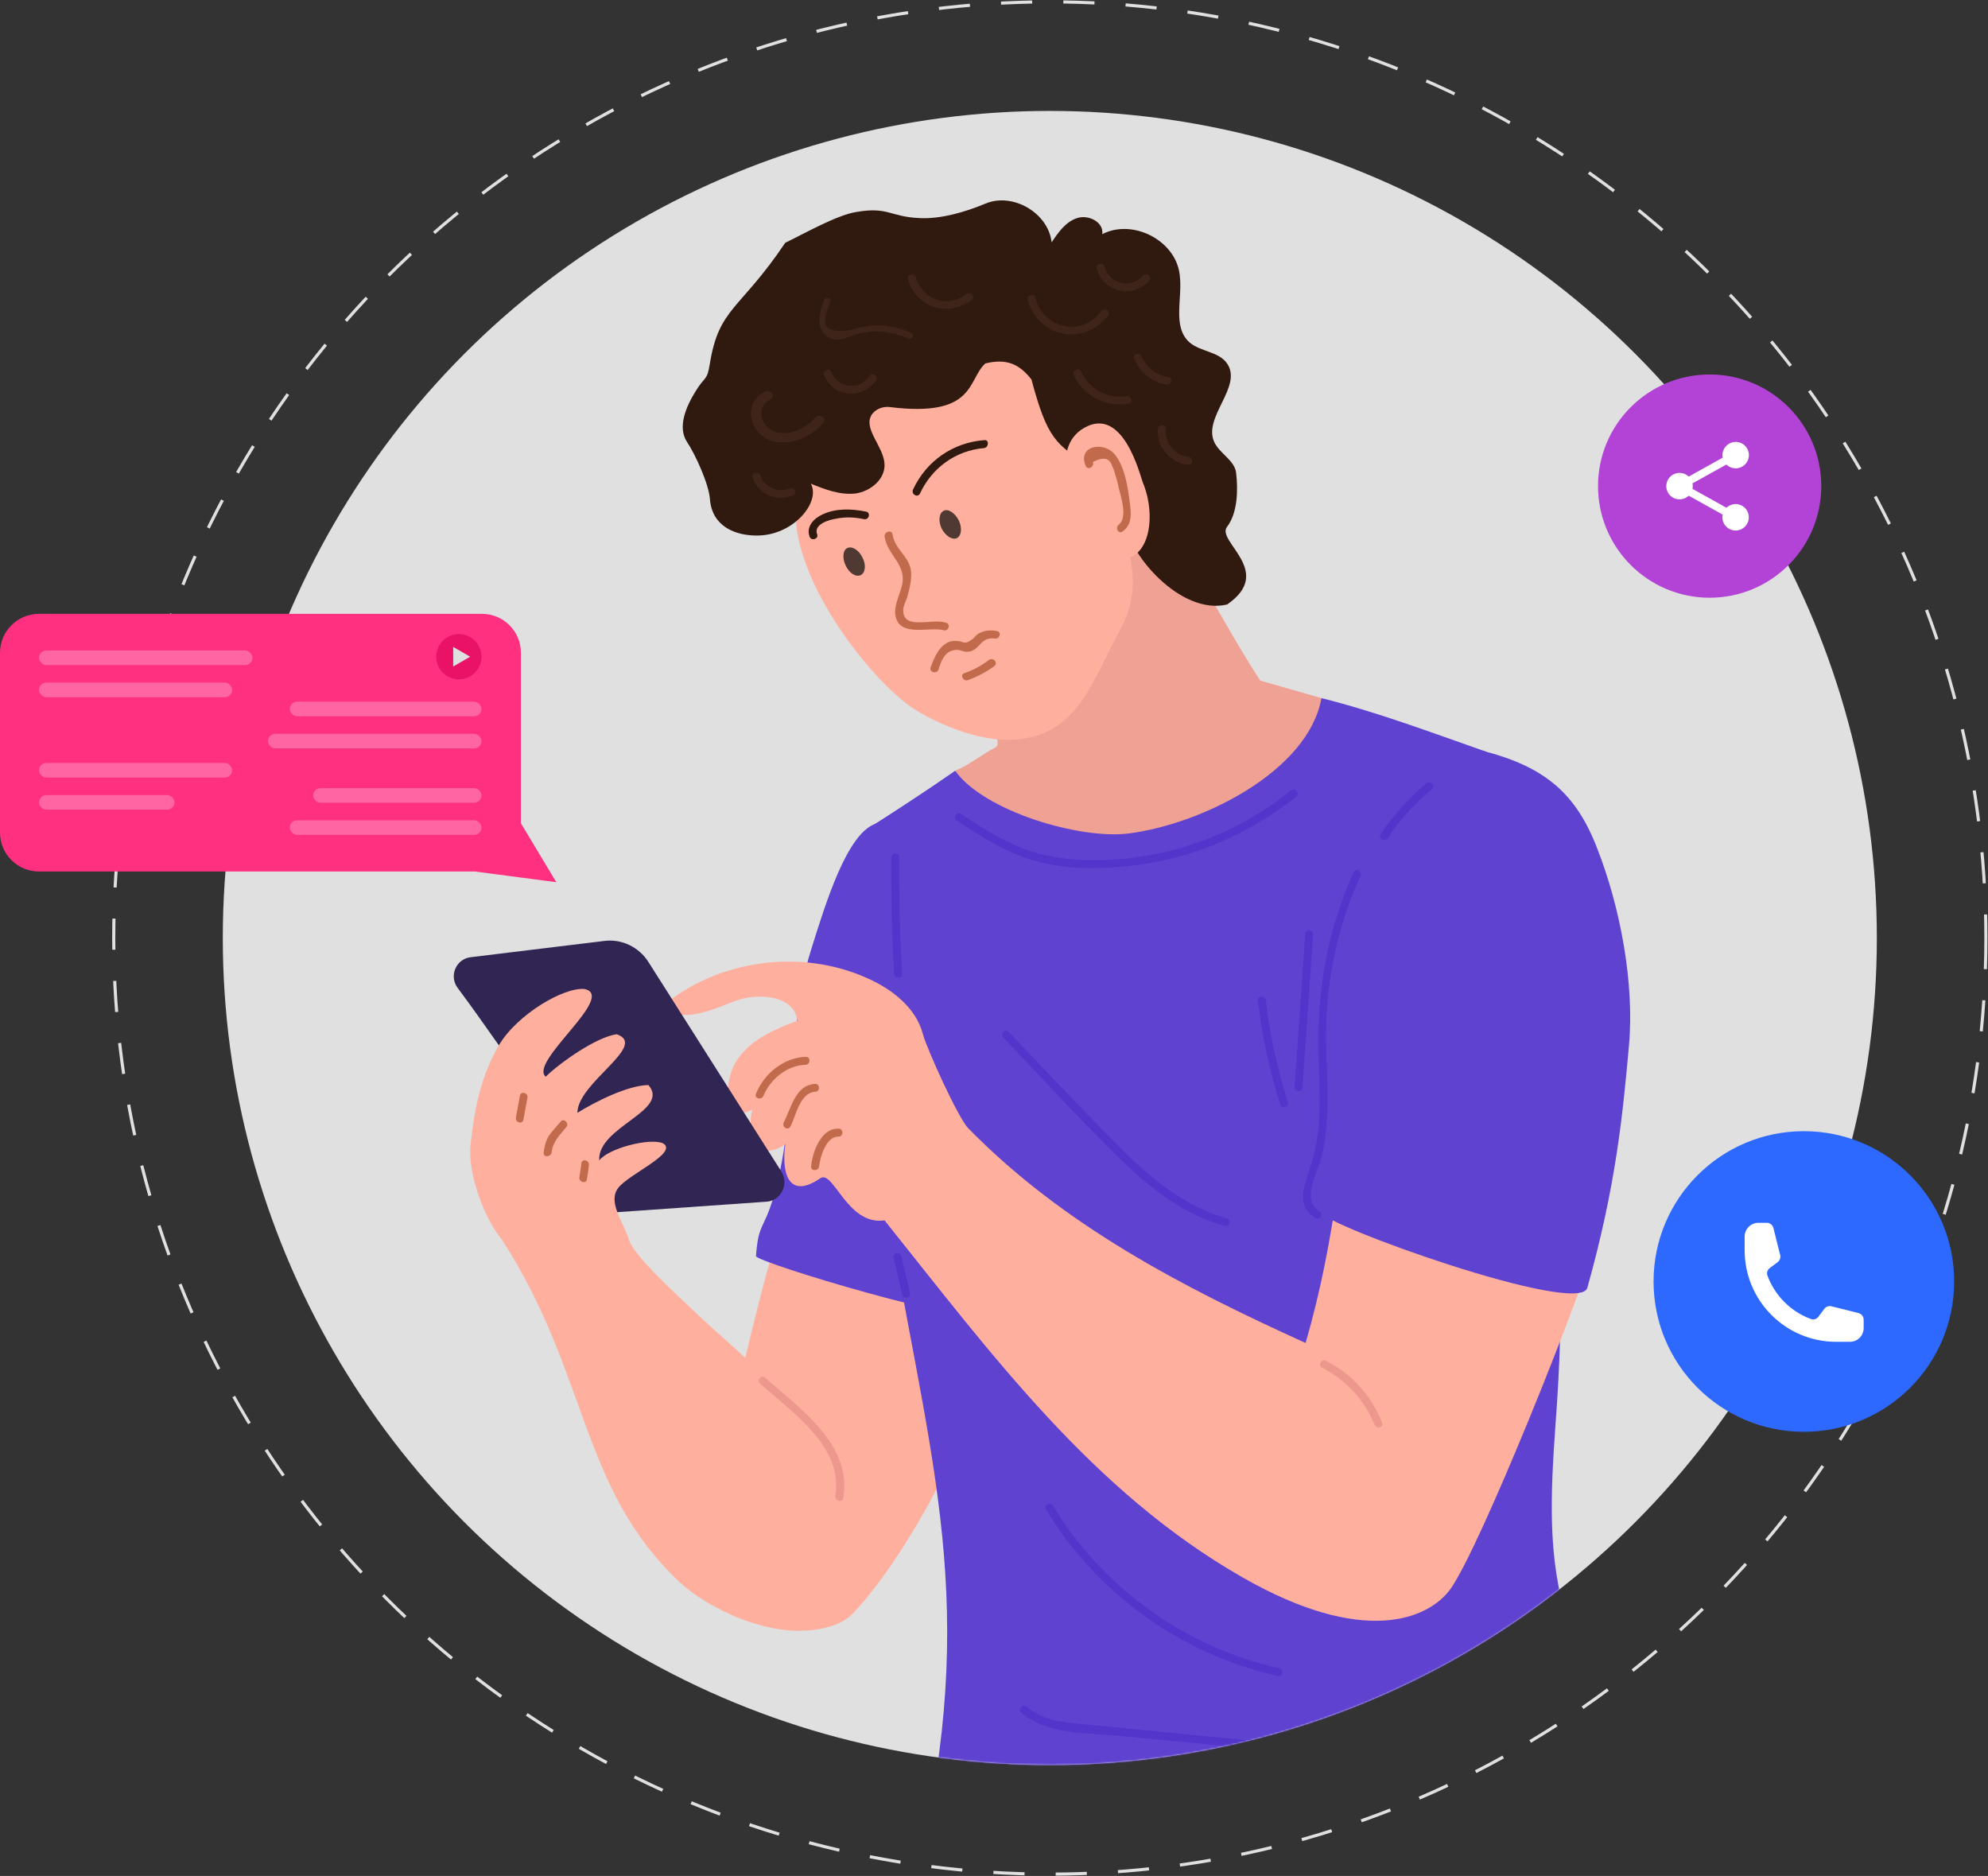 <svg width="1276" height="1204" viewBox="0 0 1276 1204" fill="none" xmlns="http://www.w3.org/2000/svg">
<rect x="0" y="0" width="1276" height="1204" fill="#333333" stroke="none"/>
<circle cx="673.828" cy="602.014" r="530.826" fill="#E0E0E0"/>
<circle cx="673.828" cy="602.014" r="600.826" stroke="#E0E0E0" stroke-width="2" stroke-dasharray="20 20"/>
<mask id="mask0_83_322" style="mask-type:alpha" maskUnits="userSpaceOnUse" x="143" y="71" width="1062" height="1062">
<circle cx="673.828" cy="602.014" r="530.826" fill="white"/>
</mask>
<g mask="url(#mask0_83_322)">
<path d="M459.76 961.274C457.467 973.754 528.019 1053.98 545.594 1037.17C573.101 1010.94 620.476 930.2 624.805 892.505C627.862 867.799 672.944 719.563 669.887 712.941C666.067 705.3 556.291 649.266 551.961 656.907C505.096 739.939 473.513 885.882 459.76 961.274Z" fill="#FFAF9D"/>
<path d="M561.64 528.793C565.206 555.282 557.82 699.697 561.64 726.186C588.384 909.06 625.825 996.932 598.317 1154.34C596.279 1166.56 593.987 1179.81 599.845 1190.76C607.231 1204.77 624.806 1209.35 640.597 1211.9C770.24 1233.8 904.976 1223.87 1030.03 1183.12C1049.9 1132.18 1014.24 1078.18 1001.76 1024.69C992.338 983.688 996.668 940.898 999.47 898.872C1008.89 755.222 987.753 622.268 953.878 482.438C918.22 469.958 883.836 456.968 848.178 448.053C848.178 448.053 778.135 495.428 727.195 505.87C687.462 514.021 613.09 494.664 613.09 494.664C587.874 512.238 561.64 528.793 561.64 528.793Z" fill="#6042D1"/>
<path d="M496.182 769.23C490.069 789.351 486.758 785.276 485.23 806.161C484.72 809.982 628.626 853.281 631.173 842.838C647.983 773.305 646.2 699.187 626.588 630.164C622.004 614.372 606.976 511.983 561.64 528.793C543.811 535.415 530.567 577.441 520.379 610.297C504.842 660.218 511.719 717.526 496.182 769.23Z" fill="#6042D1"/>
<path d="M837.734 599.6C835.527 632.371 833.235 665.143 830.857 697.914C830.857 701.225 835.951 701.225 835.951 697.914C838.329 665.143 840.621 632.371 842.828 599.6C842.828 596.289 837.734 596.289 837.734 599.6Z" fill="#5435CC"/>
<path d="M807.425 642.135C809.972 664.803 814.812 686.962 821.689 708.866C822.707 711.923 827.547 710.649 826.528 707.338C819.906 685.943 815.066 664.294 812.519 642.135C812.01 638.824 806.916 638.824 807.425 642.135Z" fill="#5435CC"/>
<path d="M584.054 829.593C582.186 821.783 580.318 813.887 578.45 805.906C577.686 802.85 572.847 804.123 573.611 807.435C575.479 815.245 577.346 823.141 579.214 831.122C579.978 834.178 584.818 832.905 584.054 829.593Z" fill="#5435CC"/>
<path d="M578.96 625.07C577.602 600.109 577.007 575.148 577.177 550.188C577.177 547.131 572.083 546.877 572.083 550.188C571.913 575.148 572.508 600.109 573.866 625.07C574.121 628.126 579.215 628.381 578.96 625.07Z" fill="#5435CC"/>
<path d="M614.108 526.756C630.918 537.708 647.983 548.66 667.85 553.499C686.952 558.084 707.838 557.829 727.195 555.537C765.909 550.952 801.822 535.415 832.131 511.219C834.678 509.181 831.112 505.361 828.565 507.398C798.511 531.595 761.579 547.132 723.12 550.952C705.291 552.735 686.697 552.735 669.123 548.405C649.766 543.82 632.956 533.123 616.655 522.171C613.853 520.388 611.306 524.973 614.108 526.756Z" fill="#5435CC"/>
<path d="M643.908 665.822C668.104 691.292 691.791 717.016 716.752 741.722C736.619 761.334 758.523 779.163 786.03 786.804C789.342 787.568 790.615 782.729 787.304 781.965C758.013 773.56 735.345 753.438 714.46 732.044C691.791 709.121 669.632 685.688 647.474 662.256C645.181 659.963 641.616 663.529 643.908 665.822Z" fill="#5435CC"/>
<path d="M671.415 968.915C704.272 1022.91 758.013 1061.63 819.905 1075.63C822.962 1076.4 824.49 1071.56 821.179 1070.79C760.56 1057.04 708.092 1019.35 675.745 966.368C673.962 963.566 669.632 966.113 671.415 968.915Z" fill="#5435CC"/>
<path d="M655.369 1099.07C671.924 1113.58 697.904 1112.06 718.534 1114.09C748.589 1116.98 778.643 1119.87 808.698 1122.75C812.009 1123.26 812.009 1118.17 808.698 1117.66C783.398 1115.28 758.183 1112.82 733.052 1110.27C720.827 1109.08 708.601 1107.9 696.375 1106.71C683.131 1105.43 669.632 1104.67 659.189 1095.5C656.642 1093.21 653.076 1097.03 655.369 1099.07Z" fill="#5435CC"/>
<path d="M621.494 724.148C615.127 717.781 595.26 673.972 592.459 664.039C588.129 646.974 572.847 635.003 556.801 627.872C514.011 608.515 460.524 615.901 424.611 646.21C437.092 656.908 455.939 648.757 471.221 642.644C486.503 636.786 510.191 638.824 511.719 655.125C498.984 659.964 485.994 665.313 476.825 675.501C467.656 685.434 463.835 701.735 471.731 712.942C475.297 714.724 479.881 714.215 482.938 711.923C478.862 726.95 486.503 729.752 488.286 738.666C493.89 739.176 499.748 737.647 504.078 734.336C501.531 751.911 505.606 770.504 526.491 756.241C534.896 750.382 543.811 786.805 567.753 783.239C636.776 869.582 701.216 957.199 797.237 1012.21C874.921 1056.79 916.692 1039.47 930.955 1019.86C950.057 993.112 1013.22 835.198 1025.19 794.7C1026.72 789.861 993.357 768.211 985.461 765.664C946.746 753.439 910.579 687.217 871.1 678.557C860.658 734.591 858.365 791.899 837.989 861.941C758.268 825.774 682.113 786.04 621.494 724.148Z" fill="#FFAF9D"/>
<path d="M1025.19 544.585C1039.97 582.28 1049.14 630.928 1045.57 670.916C1041.5 715.998 1037.17 761.08 1018.83 826.538C1013.48 845.131 848.178 785.786 848.178 778.145C849.197 697.15 845.885 631.692 876.195 554.518C889.439 520.643 918.475 472.759 953.878 482.438C991.829 492.626 1011.7 509.436 1025.19 544.585Z" fill="#6042D1"/>
<path d="M490.068 703.263C494.398 692.565 505.35 683.651 517.067 683.396C520.378 683.141 520.378 678.047 517.067 678.302C502.803 678.811 490.323 689.254 485.229 701.989C483.956 705.046 488.795 706.319 490.068 703.263Z" fill="#C26B4C"/>
<path d="M507.389 722.875C510.955 715.998 513.502 701.225 523.18 700.716C526.491 700.716 526.491 695.622 523.18 695.622C510.445 696.386 507.898 711.158 503.059 720.328C501.531 723.384 505.861 725.931 507.389 722.875Z" fill="#C26B4C"/>
<path d="M525.727 748.599C526.491 742.232 530.312 729.242 538.208 729.497C541.519 729.497 541.519 724.403 538.208 724.403C527.001 723.893 521.397 739.43 520.633 748.599C520.379 751.91 525.473 751.656 525.727 748.599Z" fill="#C26B4C"/>
<path d="M848.432 877.732C863.969 885.627 875.685 898.362 882.307 914.408C883.581 917.465 888.42 916.191 887.147 913.135C880.27 895.815 867.789 881.807 850.979 873.402C848.178 871.874 845.631 876.203 848.432 877.732Z" fill="#EC988C"/>
<path d="M846.903 777.381C834.932 770.249 845.63 752.42 847.922 743.76C849.705 737.138 850.724 730.261 851.233 723.639C853.016 706.574 851.488 689.254 851.233 672.189C850.214 633.984 857.346 597.053 873.137 562.414C874.666 559.357 870.336 556.81 868.807 559.867C851.233 598.581 844.866 638.824 846.394 681.104C847.158 703.008 848.431 725.422 841.809 746.562C838.243 758.533 830.348 773.56 844.356 781.71C847.158 783.493 849.705 779.163 846.903 777.381Z" fill="#5435CC"/>
<path d="M890.713 537.962C898.523 526.076 908.032 515.549 919.239 506.38C921.786 504.087 917.966 500.522 915.419 502.814C904.212 512.238 894.278 523.19 886.128 535.415C884.345 538.217 888.675 540.764 890.713 537.962Z" fill="#5435CC"/>
<path d="M639.069 479.636C630.154 484.221 622.768 490.588 613.089 494.663C631.428 520.643 693.32 538.981 724.648 534.906C771.767 528.793 839.772 494.918 848.177 448.053L808.954 436.846C788.832 406.792 746.552 326.816 726.176 299.818C708.347 341.334 642.125 387.435 597.298 388.199C606.212 410.867 648.238 475.051 639.069 479.636Z" fill="#EFA194"/>
<path d="M511.209 320.703C504.587 368.587 559.093 436.846 585.836 454.421C592.459 459.005 621.749 475.561 648.493 474.797C691.537 473.778 700.706 437.356 718.535 405.009C736.364 372.662 721.337 353.56 718.535 316.628C716.243 287.338 718.281 245.057 701.98 220.351C693.829 207.616 682.877 196.155 668.614 191.57C658.935 188.514 648.493 188.769 638.305 189.278C624.042 189.788 609.693 190.297 595.26 190.806C448.044 196.41 523.944 229.521 511.209 320.703Z" fill="#FFAF9D"/>
<path d="M455.656 233.242C453.806 244.869 452.484 241.17 446.407 251.212C440.329 260.989 434.658 274.202 441 283.715C446.286 291.643 454.863 310.405 455.656 320.183C456.977 338.152 472.304 343.702 485.517 343.702C509.3 343.966 527.005 322.032 520.399 310.405C529.383 314.105 539.161 317.804 548.938 316.747C558.716 315.426 568.493 307.498 567.701 297.457C566.908 286.093 553.431 274.73 559.773 265.746C562.416 262.31 566.908 260.725 571.136 261.253C626.366 268.124 620.814 243.812 632.444 233.242C645.657 230.071 654 233.242 662.04 243.548C672.082 281.073 677.632 285.829 700.093 299.042C706.7 296.4 709.343 319.918 711.721 326.525C714.363 333.131 723.348 331.017 723.612 338.152C724.405 354.536 757.173 395 787.563 388C818.481 366.859 780.428 347.401 787.563 338.152C794.433 329.167 794.698 314.369 793.376 303.27C792.319 295.342 782.806 291.114 779.371 283.715C771.971 267.595 797.869 248.04 787.563 233.242C782.277 225.579 770.65 225.843 763.515 219.765C752.152 209.723 759.287 191.225 757.173 176.162C754.53 154.229 727.048 140.223 707.493 150.265C708.55 142.602 698.772 137.581 691.373 139.959C683.974 142.338 679.217 149.208 674.989 155.55C672.875 136.524 649.885 123.311 632.444 130.71C619.759 135.995 603.741 140.752 590 139.959C571.502 139.166 570.079 132.56 549.995 135.995C537.311 137.845 516.17 150.001 504.015 155.815C475 199 461.469 197.303 455.656 233.242Z" fill="#30190F"/>
<path d="M733.562 309.751C731.524 304.403 720.827 260.339 695.866 274.603C672.689 287.847 690.263 325.543 690.263 325.543C690.263 336.495 706.819 358.654 717.771 359.163C738.401 359.927 742.222 330.637 733.562 309.751Z" fill="#FFAF9D"/>
<path d="M567.753 344.39C569.536 356.107 581.252 361.71 579.214 374.445C577.941 381.067 573.866 387.944 574.63 394.312C576.667 409.594 596.279 401.953 605.703 404.5C609.014 405.264 610.288 400.424 607.231 399.66C601.883 398.132 596.279 399.406 590.931 399.406C585.582 399.406 579.724 399.151 579.724 391.51C579.724 388.963 581.507 385.652 582.271 383.359C583.799 377.756 585.582 371.134 584.563 365.276C582.78 356.616 574.12 352.031 572.847 342.862C572.337 339.806 567.498 341.079 567.753 344.39Z" fill="#C26B4C"/>
<path d="M602.392 429.715C604.175 424.112 606.213 418.253 612.58 417.235C616.146 416.471 618.184 418.763 621.749 418.253C628.881 417.489 629.39 408.32 638.559 409.848C641.616 410.358 643.144 405.518 639.833 405.009C635.758 404.245 631.683 404.5 627.862 406.792C626.334 407.811 625.315 409.339 624.042 410.358C618.693 414.178 618.948 411.631 614.363 411.377C604.684 410.358 600.1 420.546 597.298 428.441C596.279 431.498 601.373 432.771 602.392 429.715Z" fill="#C26B4C"/>
<path d="M621.233 436.531C627.372 434.3 633.016 431.3 638.165 427.531C640.874 425.448 637.547 421.684 634.79 423.517C629.975 427.221 624.731 430.056 619.059 432.023C615.857 432.905 618.33 437.614 621.233 436.531Z" fill="#C26B4C"/>
<path d="M590.421 316.883C598.062 300.327 613.344 289.12 631.682 287.592C634.739 287.083 634.994 281.989 631.682 282.498C611.561 284.026 594.496 295.997 586.091 314.081C584.563 317.137 588.893 319.684 590.421 316.883Z" fill="#30190F"/>
<path d="M524.454 342.862C522.161 336.495 531.84 333.693 536.425 332.929C542.537 331.655 548.65 331.91 554.508 333.184C557.819 333.948 559.093 328.854 555.782 328.344C546.867 326.561 536.679 326.052 528.019 330.127C522.416 332.674 517.322 337.768 519.614 344.39C520.633 347.447 525.727 345.919 524.454 342.862Z" fill="#30190F"/>
<path d="M615.382 333.948C617.674 338.787 617.164 343.881 614.108 345.409C611.306 346.683 606.976 344.136 604.429 339.296C602.137 334.457 602.647 329.363 605.703 327.835C608.505 326.307 612.835 329.108 615.382 333.948Z" fill="#4F3932"/>
<path d="M553.489 357.635C556.036 362.474 555.526 367.568 552.47 369.096C549.413 370.624 545.084 367.823 542.791 362.983C540.499 358.144 541.008 353.05 543.81 351.777C546.866 350.248 551.196 353.05 553.489 357.635Z" fill="#4F3932"/>
<path d="M701.47 296.507C708.092 293.111 712.168 293.875 713.696 298.799C714.545 300.497 715.224 302.365 715.733 304.402C716.752 307.204 717.516 310.261 718.026 313.062C719.554 318.92 723.884 332.419 718.026 336.749C715.479 338.787 718.026 343.117 720.573 341.079C726.176 337.004 726.176 331.146 725.412 324.524C724.139 314.081 722.356 300.327 715.733 291.922C708.602 282.753 691.282 286.064 696.886 299.054C698.159 302.11 702.744 299.563 701.47 296.507Z" fill="#C26B4C"/>
<path d="M490.826 251.471C479.008 257.094 479.683 272.189 489.138 279.588C501.632 289.354 520.204 281.363 528.646 271.301C531.01 268.045 525.269 265.085 522.905 268.341C516.827 275.444 503.658 281.659 494.203 275.444C487.45 271.005 486.437 260.35 494.203 256.502C498.255 254.727 494.878 249.399 490.826 251.471Z" fill="#3F241A"/>
<path d="M528.884 192.701C525.929 200.384 522.763 212.597 533.105 217.128C539.015 219.689 544.502 215.946 550.201 214.37C561.387 211.416 572.574 212.597 582.916 217.325C585.237 218.31 587.348 214.961 585.026 213.779C576.584 210.037 567.719 208.067 558.221 209.052C554 209.446 549.99 211.022 545.769 211.81C541.547 212.4 535.427 213.188 531.416 210.431C527.195 207.476 531.416 197.823 532.894 193.686C533.949 191.323 529.728 190.338 528.884 192.701Z" fill="#3F241A"/>
<path d="M582.78 179.345C588.128 197.683 609.014 204.051 623.786 192.334C626.333 190.297 622.767 186.731 620.22 188.769C608.25 198.193 591.949 192.334 587.874 178.071C586.855 174.76 582.016 176.034 582.78 179.345Z" fill="#3F241A"/>
<path d="M659.699 192.334C666.066 217.04 696.376 222.389 711.403 202.268C713.186 199.721 708.856 197.174 706.818 199.721C694.338 216.531 669.632 211.182 664.538 191.061C663.774 188.005 658.935 189.278 659.699 192.334Z" fill="#3F241A"/>
<path d="M689.245 240.728C695.358 254.227 709.876 261.613 724.394 259.066C727.705 258.557 726.176 253.717 723.12 254.227C710.64 256.264 698.924 249.642 693.83 238.181C692.301 235.379 687.971 237.926 689.245 240.728Z" fill="#3F241A"/>
<path d="M727.959 230.03C731.525 238.944 739.166 245.312 748.59 246.84C751.646 247.35 753.174 242.51 749.863 242.001C742.222 240.727 735.854 235.888 732.798 228.756C731.779 225.7 726.685 226.974 727.959 230.03Z" fill="#3F241A"/>
<path d="M483.192 306.695C486.758 317.392 498.984 322.486 509.172 317.902C512.228 316.628 509.681 312.043 506.625 313.572C499.493 316.628 490.579 312.553 488.032 305.167C487.013 302.11 481.919 303.384 483.192 306.695Z" fill="#3F241A"/>
<path d="M704.017 172.468C708.092 187.495 726.94 192.08 737.383 180.364C739.675 177.817 736.109 174.251 733.817 176.798C725.921 185.712 712.168 182.656 708.856 170.94C708.092 167.883 703.253 169.157 704.017 172.468Z" fill="#3F241A"/>
<path d="M529.038 240.982C535.151 255.5 553.744 256.519 562.404 244.039C564.187 241.237 559.857 238.69 558.074 241.237C551.197 251.17 537.953 249.133 533.368 238.435C532.095 235.633 527.765 238.18 529.038 240.982Z" fill="#3F241A"/>
<path d="M743.241 275.112C741.967 286.828 751.391 297.271 762.852 298.29C766.163 298.544 765.909 293.45 762.852 293.196C753.938 292.431 747.316 284.026 748.335 275.112C748.589 272.055 743.495 272.055 743.241 275.112Z" fill="#3F241A"/>
<path d="M293.696 633.984C324.514 675.245 393.793 778.144 393.793 778.144L491.852 771.267C501.276 770.758 506.625 760.061 501.531 751.91L416.206 617.429C410.093 607.75 398.887 602.401 387.68 603.929L301.846 614.372C292.677 615.646 288.092 626.343 293.696 633.984Z" fill="#312553"/>
<path d="M551.452 976.556C547.631 945.992 516.558 913.899 496.691 890.722C478.607 869.836 464.344 859.648 444.478 840.546C436.582 832.905 406.782 806.161 403.726 795.719C400.414 784.766 389.717 771.522 396.849 762.353C403.726 753.438 435.563 739.939 425.63 733.826C416.97 730.006 390.226 737.138 384.623 744.779C383.35 723.129 430.469 712.941 416.206 696.386C402.707 696.64 382.076 707.083 370.615 714.215C370.615 694.857 416.461 670.916 395.83 663.784C382.84 665.567 359.662 681.868 350.239 691.037C339.286 681.358 396.085 639.333 375.199 634.748C361.7 633.475 331.645 651.304 320.184 670.916C308.722 690.527 304.647 711.158 302.1 733.826C299.808 752.674 310.76 781.965 322.222 795.719C378.256 882.571 371.888 955.161 436.582 1015.78C452.628 1030.81 496.946 1055 533.113 1043.8C562.404 1034.63 555.272 1006.86 551.452 976.556Z" fill="#FFAF9D"/>
<path d="M333.683 703.263C332.834 708.017 331.985 712.687 331.136 717.271C330.627 720.582 335.466 721.856 335.975 718.545C336.824 713.96 337.673 709.291 338.522 704.536C339.287 701.48 334.193 699.952 333.683 703.263Z" fill="#C26B4C"/>
<path d="M359.918 719.818C357.371 722.874 354.569 725.676 352.277 728.987C350.239 732.298 349.475 735.864 348.965 739.685C348.456 742.996 353.55 742.741 354.059 739.685C354.824 732.553 359.153 728.733 363.483 723.384C365.521 721.092 361.955 717.271 359.918 719.818Z" fill="#C26B4C"/>
<path d="M373.162 746.562C372.822 749.618 372.398 752.589 371.888 755.476C371.379 758.787 376.473 760.061 376.728 756.75C377.237 753.863 377.662 750.891 378.001 747.835C378.511 744.779 373.671 743.25 373.162 746.562Z" fill="#C26B4C"/>
<path d="M487.777 887.92C508.153 906.258 541.518 928.417 536.17 960C535.66 963.311 540.5 964.585 541.264 961.528C547.122 927.144 513.756 904.475 491.343 884.354C489.05 882.062 485.23 885.628 487.777 887.92Z" fill="#EC988C"/>
</g>
<circle cx="1157.81" cy="822.472" r="96.472" fill="#2D68FF"/>
<path d="M1119.81 802.438C1119.81 834.883 1146.12 861.188 1178.56 861.188H1187.38C1189.71 861.188 1191.95 860.259 1193.61 858.606C1195.26 856.954 1196.19 854.712 1196.19 852.375V847.001C1196.19 844.98 1194.81 843.218 1192.85 842.728L1175.53 838.396C1173.8 837.966 1171.99 838.612 1170.93 840.03L1167.13 845.094C1166.03 846.567 1164.12 847.217 1162.39 846.582C1155.98 844.225 1150.16 840.502 1145.33 835.671C1140.5 830.841 1136.78 825.018 1134.42 818.606C1133.78 816.878 1134.43 814.971 1135.91 813.866L1140.97 810.067C1142.39 809.006 1143.03 807.192 1142.6 805.473L1138.27 788.15C1138.03 787.197 1137.48 786.351 1136.71 785.746C1135.94 785.141 1134.98 784.813 1134 784.812H1128.63C1126.29 784.812 1124.05 785.741 1122.39 787.394C1120.74 789.046 1119.81 791.288 1119.81 793.625V802.438Z" fill="white"/>
<path fill-rule="evenodd" clip-rule="evenodd" d="M309.342 393.974C323.149 393.974 334.342 405.167 334.342 418.974V528.396L338.779 535.777L357.07 566.2L326.251 562.155L304.805 559.341H25C11.193 559.341 0 548.148 0 534.34V418.974C0 405.167 11.193 393.974 25 393.974H309.342Z" fill="#FF3080"/>
<circle cx="1097.34" cy="311.986" r="71.643" fill="#B343D7"/>
<path d="M1083.25 309.085C1082.6 307.924 1081.59 307.009 1080.36 306.485C1079.14 305.962 1077.78 305.858 1076.5 306.192C1075.21 306.525 1074.07 307.277 1073.26 308.328C1072.44 309.379 1072 310.671 1072 312C1072 313.329 1072.44 314.621 1073.26 315.672C1074.07 316.723 1075.21 317.475 1076.5 317.808C1077.78 318.142 1079.14 318.038 1080.36 317.515C1081.59 316.991 1082.6 316.077 1083.25 314.915M1083.25 309.085C1083.73 309.949 1084 310.941 1084 312C1084 313.059 1083.73 314.053 1083.25 314.915M1083.25 309.085L1108.75 294.915ZM1083.25 314.915L1108.75 329.085ZM1108.75 329.085C1108.37 329.774 1108.13 330.532 1108.04 331.315C1107.95 332.098 1108.01 332.891 1108.23 333.649C1108.45 334.407 1108.81 335.115 1109.3 335.732C1109.79 336.349 1110.4 336.864 1111.09 337.247C1111.78 337.629 1112.53 337.873 1113.32 337.963C1114.1 338.053 1114.89 337.988 1115.65 337.771C1116.41 337.554 1117.12 337.191 1117.73 336.701C1118.35 336.211 1118.87 335.604 1119.25 334.915C1120.02 333.523 1120.21 331.882 1119.77 330.351C1119.34 328.821 1118.31 327.526 1116.92 326.753C1115.52 325.98 1113.88 325.792 1112.35 326.229C1110.82 326.666 1109.53 327.694 1108.75 329.085ZM1108.75 294.915C1109.13 295.619 1109.64 296.242 1110.26 296.746C1110.87 297.251 1111.59 297.628 1112.35 297.854C1113.12 298.08 1113.92 298.152 1114.71 298.065C1115.5 297.978 1116.27 297.733 1116.97 297.346C1117.67 296.958 1118.28 296.436 1118.77 295.809C1119.26 295.182 1119.63 294.463 1119.84 293.694C1120.05 292.926 1120.11 292.122 1120 291.331C1119.9 290.54 1119.64 289.778 1119.24 289.088C1118.45 287.729 1117.16 286.734 1115.65 286.316C1114.13 285.899 1112.51 286.093 1111.14 286.856C1109.77 287.619 1108.75 288.891 1108.3 290.398C1107.85 291.905 1108.02 293.527 1108.75 294.915Z" fill="white"/>
<path d="M1083.25 309.085C1082.6 307.924 1081.59 307.009 1080.36 306.485C1079.14 305.962 1077.78 305.858 1076.5 306.192C1075.21 306.525 1074.07 307.277 1073.26 308.328C1072.44 309.379 1072 310.671 1072 312C1072 313.329 1072.44 314.621 1073.26 315.672C1074.07 316.723 1075.21 317.475 1076.5 317.808C1077.78 318.142 1079.14 318.038 1080.36 317.515C1081.59 316.991 1082.6 316.077 1083.25 314.915M1083.25 309.085C1083.73 309.949 1084 310.941 1084 312C1084 313.059 1083.73 314.053 1083.25 314.915M1083.25 309.085L1108.75 294.915M1083.25 314.915L1108.75 329.085M1108.75 294.915C1109.13 295.619 1109.64 296.242 1110.26 296.746C1110.87 297.251 1111.59 297.628 1112.35 297.854C1113.12 298.08 1113.92 298.152 1114.71 298.065C1115.5 297.978 1116.27 297.733 1116.97 297.346C1117.67 296.958 1118.28 296.436 1118.77 295.809C1119.26 295.182 1119.63 294.463 1119.84 293.694C1120.05 292.926 1120.11 292.122 1120 291.331C1119.9 290.54 1119.64 289.778 1119.24 289.088C1118.45 287.729 1117.16 286.734 1115.65 286.316C1114.13 285.899 1112.51 286.093 1111.14 286.856C1109.77 287.619 1108.75 288.891 1108.3 290.398C1107.85 291.905 1108.02 293.527 1108.75 294.915ZM1108.75 329.085C1108.37 329.774 1108.13 330.532 1108.04 331.315C1107.95 332.098 1108.01 332.891 1108.23 333.649C1108.45 334.407 1108.81 335.115 1109.3 335.732C1109.79 336.349 1110.4 336.864 1111.09 337.247C1111.78 337.629 1112.53 337.873 1113.32 337.963C1114.1 338.053 1114.89 337.988 1115.65 337.771C1116.41 337.554 1117.12 337.191 1117.73 336.701C1118.35 336.211 1118.87 335.604 1119.25 334.915C1120.02 333.523 1120.21 331.882 1119.77 330.351C1119.34 328.821 1118.31 327.526 1116.92 326.753C1115.52 325.98 1113.88 325.792 1112.35 326.229C1110.82 326.666 1109.53 327.694 1108.75 329.085Z" stroke="white" stroke-width="5" stroke-linecap="round" stroke-linejoin="round"/>
<rect x="25.035" y="417.482" width="137" height="9.375" rx="4.688" fill="#FF66A1"/>
<rect x="25.035" y="438.107" width="123.965" height="9.375" rx="4.688" fill="#FF66A1"/>
<rect x="186" y="450.333" width="123.035" height="9.375" rx="4.688" fill="#FF66A1"/>
<rect x="172.035" y="470.958" width="137" height="9.375" rx="4.688" fill="#FF66A1"/>
<rect x="201" y="505.833" width="108.035" height="9.375" rx="4.687" fill="#FF66A1"/>
<rect x="186" y="526.458" width="123.035" height="9.375" rx="4.687" fill="#FF66A1"/>
<rect x="25.035" y="489.667" width="123.965" height="9.375" rx="4.688" fill="#FF66A1"/>
<rect x="25.035" y="510.292" width="86.965" height="9.375" rx="4.688" fill="#FF66A1"/>
<circle cx="294.518" cy="421.482" r="14.518" fill="#E91266"/>
<path d="M301.776 421.482L296.332 424.626L290.888 427.769L290.888 421.482L290.888 415.196L296.332 418.339L301.776 421.482Z" fill="#E0E0E0"/>
</svg>
